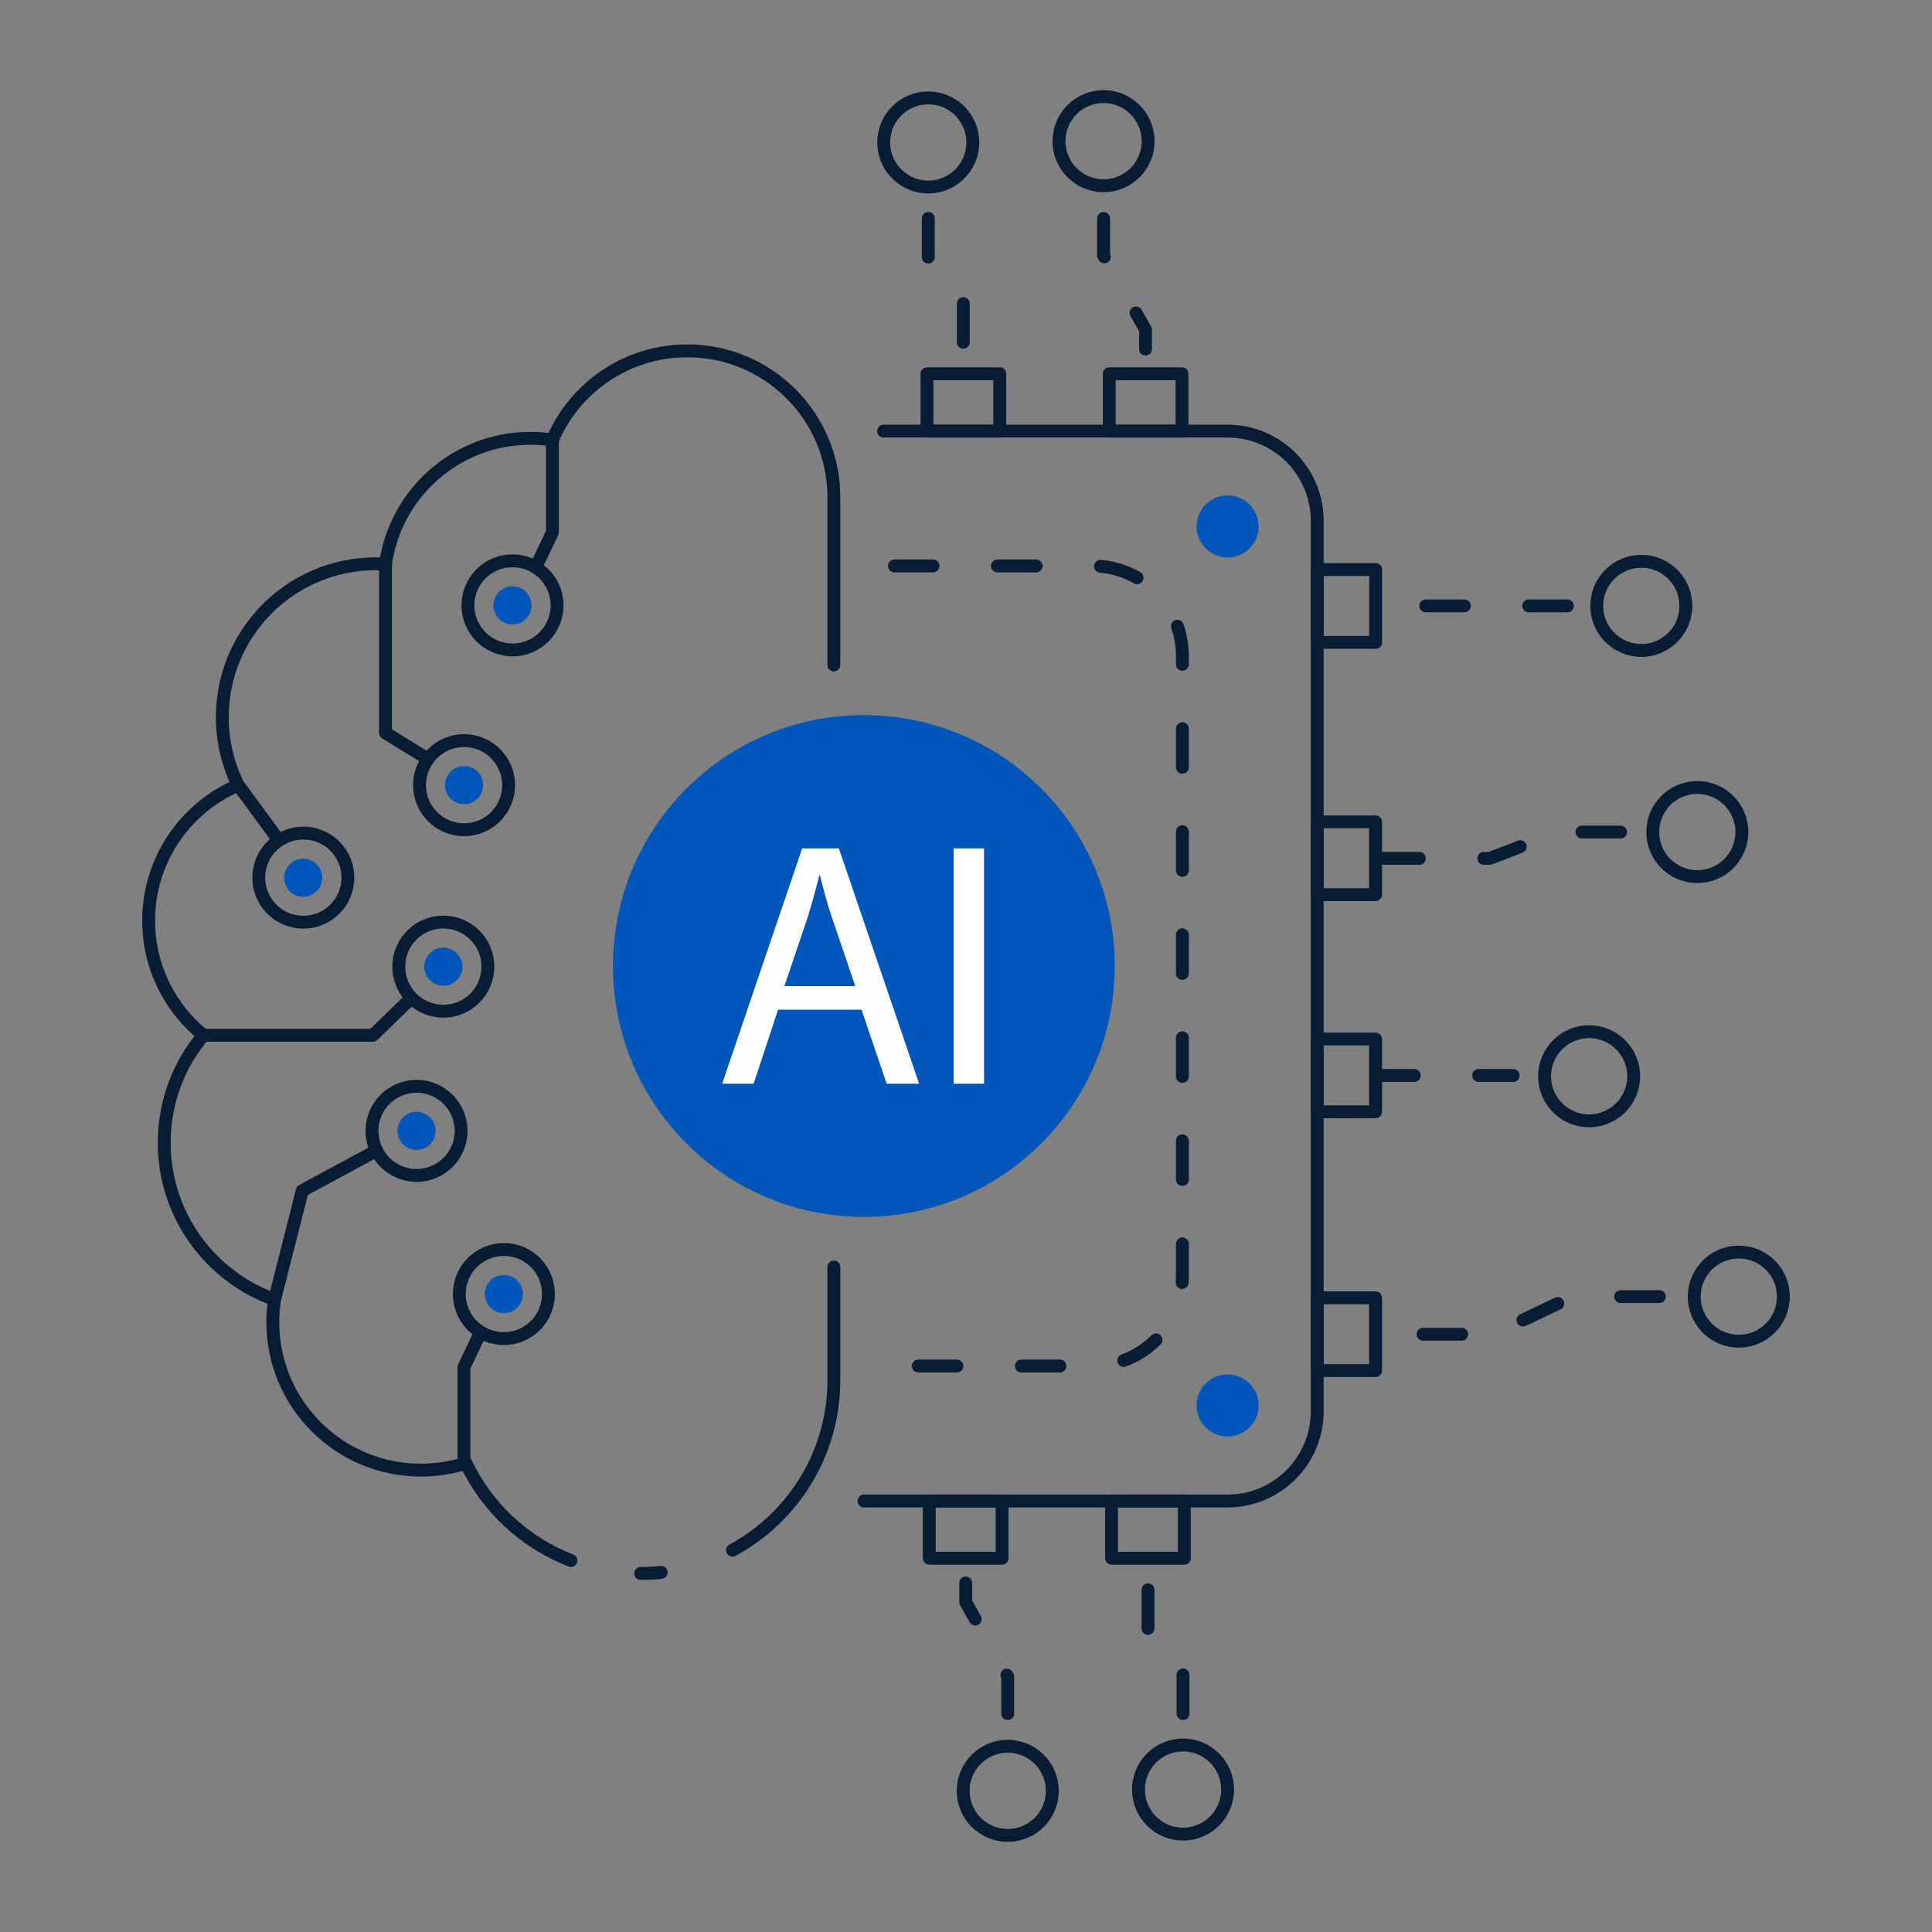 <?xml version="1.0" encoding="UTF-8"?>
<svg id="Layer_1" data-name="Layer 1" xmlns="http://www.w3.org/2000/svg" viewBox="0 0 150 150">
  <rect x="0" y="0" width="150" height="150" fill="#808080" stroke="none"/>
  <defs>
    <style>
      .cls-1 {
        fill: #fff;
      }

      .cls-2, .cls-3 {
        fill: none;
        stroke: #081d34;
        stroke-linecap: round;
        stroke-linejoin: round;
      }

      .cls-4 {
        fill: #0056b8;
      }

      .cls-3 {
        stroke-dasharray: 0 0 3 5;
      }
    </style>
  </defs>
  <g>
    <path class="cls-2" d="m68.6,33.47h26.69c3.86,0,6.98,3.12,6.98,6.98v69.11c0,3.86-3.12,6.98-6.98,6.98h-28.21"/>
    <path class="cls-3" d="m69.44,43.94h15.38c3.86,0,6.98,3.12,6.98,6.98v48.17c0,3.86-3.12,6.97-6.98,6.97h-15.38"/>
    <g>
      <circle class="cls-4" cx="95.31" cy="40.87" r="2.41"/>
      <circle class="cls-4" cx="95.31" cy="109.12" r="2.41"/>
    </g>
    <g>
      <rect class="cls-2" x="86.12" y="29.02" width="5.65" height="4.45"/>
      <rect class="cls-2" x="71.97" y="29.02" width="5.65" height="4.45"/>
      <circle class="cls-2" cx="85.68" cy="10.96" r="3.46"/>
      <circle class="cls-2" cx="72.07" cy="11.06" r="3.46"/>
      <polyline class="cls-3" points="85.68 16.96 85.68 19.83 88.94 25.6 88.94 29.02"/>
      <polyline class="cls-3" points="72.07 16.96 72.07 20.97 74.79 22.94 74.79 29.02"/>
    </g>
    <g>
      <rect class="cls-2" x="72.15" y="116.53" width="5.65" height="4.45" transform="translate(149.95 237.51) rotate(180)"/>
      <rect class="cls-2" x="86.3" y="116.53" width="5.65" height="4.45" transform="translate(178.25 237.51) rotate(180)"/>
      <circle class="cls-2" cx="78.24" cy="139.04" r="3.46"/>
      <circle class="cls-2" cx="91.85" cy="138.94" r="3.46"/>
      <polyline class="cls-3" points="78.24 133.04 78.24 130.17 74.98 124.4 74.98 120.98"/>
      <polyline class="cls-3" points="91.85 133.04 91.85 129.03 89.13 127.06 89.13 120.98"/>
    </g>
    <path class="cls-2" d="m64.74,98.37v8.79c0,5.7-3.18,10.66-7.87,13.2"/>
    <path class="cls-2" d="m44.33,121.16c-3.59-1.39-6.51-4.11-8.15-7.56-1.11.35-2.29.54-3.51.54-6.34,0-11.49-5.14-11.49-11.49,0-.59.05-1.18.14-1.75-5-1.79-8.57-6.57-8.57-12.18,0-3.18,1.14-6.09,3.05-8.34-2.6-2.09-4.26-5.3-4.26-8.9,0-4.72,2.86-8.78,6.95-10.52-.78-1.59-1.23-3.38-1.23-5.27,0-6.59,5.34-11.92,11.93-11.92.25,0,.49,0,.74.02.78-5.52,5.53-9.76,11.26-9.76.58,0,1.14.04,1.7.13,1.73-4.07,5.77-6.92,10.47-6.92,6.29,0,11.38,5.09,11.38,11.37v13.02"/>
    <path class="cls-2" d="m51.34,122.08c-.53.06-1.06.08-1.6.08"/>
    <polyline class="cls-2" points="42.89 34.16 42.89 41.33 41.68 43.86"/>
    <polyline class="cls-2" points="29.93 43.79 29.93 56.9 33.05 58.83"/>
    <line class="cls-2" x1="21.49" y1="65.03" x2="18.5" y2="60.96"/>
    <polyline class="cls-2" points="15.8 80.38 28.95 80.38 31.93 77.49"/>
    <polyline class="cls-2" points="21.32 100.9 23.47 92.44 28.88 89.52"/>
    <circle class="cls-2" cx="23.55" cy="68.14" r="3.46"/>
    <circle class="cls-4" cx="23.54" cy="68.15" r="1.48"/>
    <circle class="cls-2" cx="34.42" cy="75.05" r="3.46"/>
    <circle class="cls-4" cx="34.42" cy="75.05" r="1.48"/>
    <circle class="cls-2" cx="32.34" cy="87.8" r="3.46"/>
    <circle class="cls-4" cx="32.34" cy="87.8" r="1.48"/>
    <circle class="cls-2" cx="39.79" cy="47" r="3.46"/>
    <circle class="cls-4" cx="39.79" cy="47" r="1.48"/>
    <g>
      <polyline class="cls-2" points="36.02 113.31 36.02 106.14 37.23 103.6"/>
      <circle class="cls-2" cx="39.12" cy="100.47" r="3.46"/>
      <circle class="cls-4" cx="39.12" cy="100.47" r="1.48"/>
    </g>
    <circle class="cls-2" cx="36.03" cy="60.96" r="3.46"/>
    <circle class="cls-4" cx="36.03" cy="60.96" r="1.48"/>
    <g>
      <g>
        <rect class="cls-2" x="101.71" y="64.37" width="5.65" height="4.54" transform="translate(171.17 -37.9) rotate(90)"/>
        <circle class="cls-2" cx="131.78" cy="64.6" r="3.46"/>
        <polyline class="cls-3" points="125.82 64.6 120.97 64.6 115.68 66.64 106.8 66.64"/>
      </g>
      <g>
        <rect class="cls-2" x="101.71" y="81.23" width="5.65" height="4.54" transform="translate(188.03 -21.04) rotate(90)"/>
        <circle class="cls-2" cx="123.38" cy="83.56" r="3.46"/>
        <line class="cls-3" x1="106.8" y1="83.5" x2="117.48" y2="83.5"/>
      </g>
      <g>
        <rect class="cls-2" x="101.71" y="101.32" width="5.65" height="4.54" transform="translate(208.12 -.95) rotate(90)"/>
        <circle class="cls-2" cx="135" cy="100.67" r="3.46"/>
        <polyline class="cls-3" points="128.83 100.67 122.08 100.67 115.92 103.59 106.8 103.59"/>
      </g>
      <g>
        <g>
          <rect class="cls-2" x="101.71" y="44.77" width="5.65" height="4.54" transform="translate(151.58 -57.49) rotate(90)"/>
          <line class="cls-3" x1="121.69" y1="47.04" x2="106.8" y2="47.04"/>
        </g>
        <circle class="cls-2" cx="127.43" cy="47.04" r="3.46"/>
      </g>
    </g>
  </g>
  <circle class="cls-4" cx="67.07" cy="75" r="19.48"/>
  <g>
    <path class="cls-1" d="m60.41,78.39l-1.9,5.75h-2.44l6.21-18.27h2.85l6.23,18.27h-2.52l-1.95-5.75h-6.48Zm5.99-1.84l-1.79-5.26c-.41-1.19-.68-2.28-.95-3.33h-.05c-.27,1.08-.57,2.2-.92,3.31l-1.79,5.29h5.5Z"/>
    <path class="cls-1" d="m76.4,65.87v18.27h-2.36v-18.27h2.36Z"/>
  </g>
</svg>
